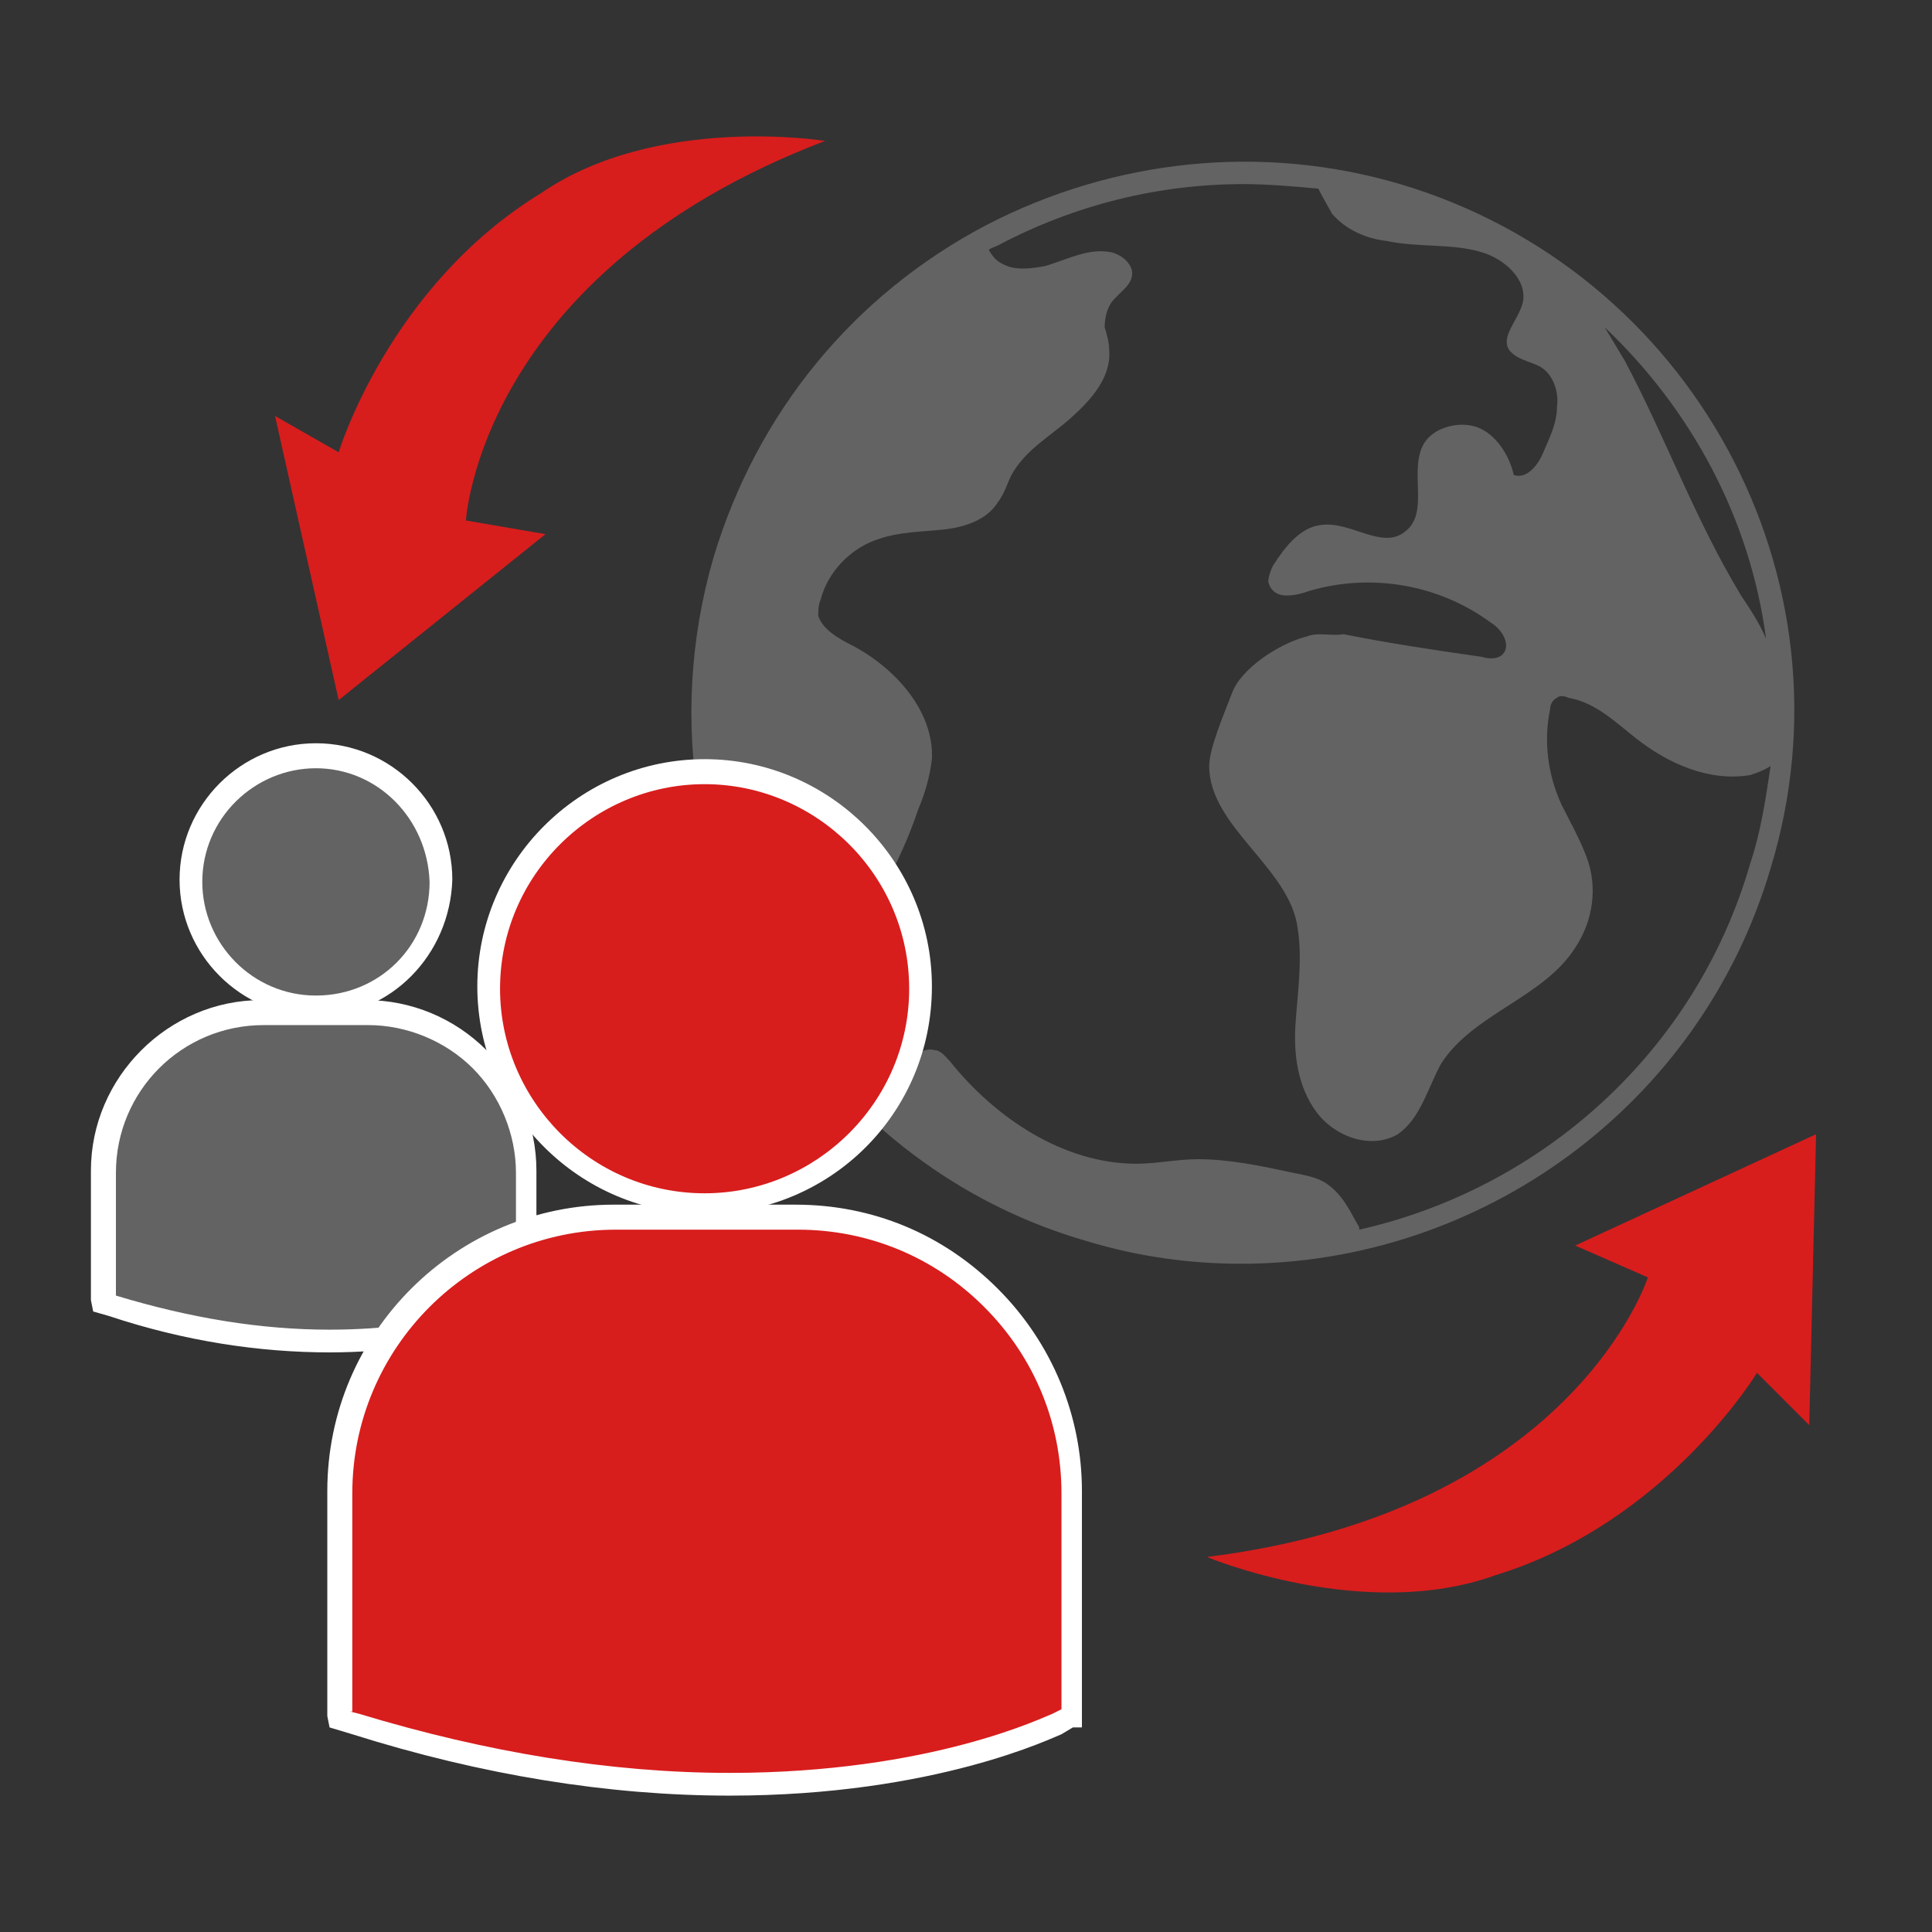 <?xml version="1.0" encoding="utf-8"?>
<!-- Generator: Adobe Illustrator 24.1.0, SVG Export Plug-In . SVG Version: 6.00 Build 0)  -->
<svg version="1.1" id="Ebene_1" xmlns="http://www.w3.org/2000/svg" xmlns:xlink="http://www.w3.org/1999/xlink" x="0px" y="0px"
	 viewBox="0 0 85 85" style="enable-background:new 0 0 85 85;" xml:space="preserve">
<rect x="0" y="0" width="85" height="85" fill="#333333" stroke="none"/>
<style type="text/css">
	.st0{fill:#646363;}
	.st1{fill:#FFFFFF;}
	.st2{fill:#d81d1d;}
</style>
<g>
	<g>
		<path class="st0" d="M13.9,44.2c3,0,5.5-2.4,5.5-5.5c0-3-2.4-5.5-5.5-5.5c-3,0-5.5,2.4-5.5,5.5C8.4,41.8,10.9,44.2,13.9,44.2
			L13.9,44.2z"/>
		<path class="st1" d="M13.9,44.7c-3.3,0-6-2.7-6-6c0-3.3,2.7-6,6-6s6,2.7,6,6C19.8,42,17.2,44.7,13.9,44.7z M13.9,33.8
			c-2.7,0-5,2.2-5,5c0,2.7,2.2,5,5,5s5-2.2,5-5C18.8,36,16.6,33.8,13.9,33.8z"/>
	</g>
	<g>
		<path class="st0" d="M16.2,44.6h-4.6c-3.9,0-7,3.1-7,7v5.7l0,0.1L5,57.4c3.7,1.1,6.9,1.5,9.5,1.5c5.1,0,8.1-1.5,8.3-1.6l0.4-0.2h0
			v-5.7C23.2,47.7,20.1,44.6,16.2,44.6L16.2,44.6z"/>
		<path class="st1" d="M14.5,59.5c-3.1,0-6.4-0.5-9.7-1.6l-0.7-0.2l-0.1-0.5v-5.7c0-4.1,3.4-7.5,7.5-7.5h4.6c2,0,3.9,0.8,5.3,2.2
			c1.4,1.4,2.2,3.3,2.2,5.3v6.2h-0.4L23,57.9C22.9,57.9,19.8,59.5,14.5,59.5z M5.1,57L5.1,57c3.3,1,6.4,1.5,9.4,1.5
			c5.1,0,8-1.4,8.1-1.5l0.1-0.1v-5.3c0-1.7-0.7-3.4-1.9-4.6c-1.2-1.2-2.9-1.9-4.6-1.9h-4.6c-3.6,0-6.5,2.9-6.5,6.5V57z"/>
	</g>
</g>
<path class="st0" d="M61.6,8.1C55.5,6.3,49,7,43.4,9.9c-5.9,3.1-10.1,8.3-12,14.6c-2.1,7.2-0.8,14.9,3.6,21
	c3.2,4.4,7.6,7.6,12.8,9.1c2.3,0.7,4.6,1,6.8,1c10.5,0,20.2-6.9,23.3-17.4C81.8,25.4,74.4,11.9,61.6,8.1z M77.7,28.1
	c-0.3-0.7-0.7-1.3-1.1-1.9c-2-3.3-3.3-6.9-5.1-10.3c-0.3-0.5-0.6-1-0.9-1.5C74.4,18,77,22.8,77.7,28.1z M59.8,54.1c0,0,0-0.1,0-0.1
	c-0.4-0.7-0.7-1.4-1.4-1.9c-0.4-0.3-1-0.4-1.5-0.5c-1.4-0.3-2.8-0.6-4.2-0.6c-0.9,0-1.8,0.2-2.7,0.2c-3.2,0-6.2-2-8.2-4.5
	c-0.2-0.2-0.4-0.5-0.7-0.5c-0.3-0.1-0.7,0.1-1,0.3c-0.3,0.2-0.4,0.6-0.6,0.8c-0.2,0.3-0.6,0.6-0.9,0.8c-1-1-1.9-2-2.8-3.2
	c-0.1-0.1-0.2-0.3-0.3-0.4c0.7-2,2.3-3.6,3.4-5.5c0.6-1.1,1.1-2.2,1.5-3.4c0.3-0.7,0.5-1.4,0.6-2.2c0.1-2.1-1.6-4-3.5-5
	c-0.6-0.3-1.3-0.7-1.5-1.3c0-0.2,0-0.5,0.1-0.7c0.3-1.2,1.3-2.3,2.6-2.7c0.9-0.3,1.8-0.3,2.8-0.4c0.9-0.1,1.9-0.4,2.4-1.2
	c0.3-0.4,0.4-0.8,0.6-1.2c0.6-1.1,1.7-1.7,2.6-2.5c0.9-0.8,1.8-1.8,1.7-3c0-0.3-0.1-0.7-0.2-1c0-0.4,0.1-0.8,0.3-1.1
	c0.4-0.5,1-0.8,0.9-1.4c-0.1-0.4-0.5-0.7-0.9-0.8c-1-0.2-1.9,0.3-2.9,0.6c-0.5,0.1-1.2,0.2-1.7,0c-0.5-0.2-0.6-0.4-0.8-0.7
	c0.1-0.1,0.2-0.1,0.4-0.2C47.3,9,51,8.1,54.7,8.1c1.1,0,2.2,0.1,3.3,0.2c0.2,0.4,0.5,0.9,0.6,1.1c0.6,0.7,1.5,1.1,2.4,1.2
	c1.4,0.3,2.9,0.1,4.2,0.5c1,0.3,2,1.2,1.8,2.2c-0.2,0.8-1,1.5-0.6,2.1c0.3,0.4,0.9,0.5,1.3,0.7c0.6,0.3,0.9,1.1,0.8,1.8
	c0,0.7-0.3,1.3-0.6,2c-0.2,0.5-0.7,1.2-1.3,1c-0.2-0.9-0.8-1.8-1.6-2.1s-2,0-2.4,0.8c-0.6,1.2,0.3,3-0.8,3.8c-1,0.8-2.4-0.5-3.7-0.3
	c-0.9,0.1-1.6,1-2.1,1.8c-0.1,0.2-0.2,0.5-0.2,0.7c0.1,0.4,0.4,0.6,0.8,0.6c0.4,0,0.7-0.1,1-0.2c2.7-0.8,5.7-0.3,8,1.4
	c0.5,0.3,0.9,1,0.5,1.4c-0.2,0.2-0.6,0.2-0.9,0.1c-2.1-0.3-4.1-0.6-6.1-1C58.6,28,58,27.8,57.5,28c-1.2,0.3-2.9,1.4-3.3,2.5
	c-0.3,0.8-1,2.4-1,3.2c0,2.7,3.6,4.5,3.9,7.2c0.2,1.3,0,2.7-0.1,4.1s0.1,2.8,0.9,3.9c0.8,1.1,2.4,1.7,3.6,1c1-0.7,1.3-2,1.9-3.1
	c1.4-2.2,4.5-2.9,5.9-5.1c0.8-1.2,1-2.7,0.5-4c-0.3-0.8-0.7-1.5-1.1-2.3c-0.6-1.3-0.8-2.8-0.5-4.2c0-0.2,0.1-0.4,0.3-0.5
	c0.1-0.1,0.3-0.1,0.5,0c1.2,0.2,2.1,1.1,3,1.8c1.4,1.1,3.2,1.9,5,1.6c0.3-0.1,0.6-0.2,0.9-0.4c0,0,0,0,0,0C77.7,35,77.5,36.5,77,38
	C74.6,46.3,67.8,52.3,59.8,54.1z"/>
<g>
	<g>
		<path class="st2" d="M31,52.9c5.2,0,9.5-4.2,9.5-9.5c0-5.2-4.2-9.5-9.5-9.5c-5.2,0-9.5,4.2-9.5,9.5C21.5,48.7,25.8,52.9,31,52.9
			L31,52.9z"/>
		<path class="st1" d="M31,53.4c-5.5,0-10-4.5-10-10c0-5.5,4.5-10,10-10c5.5,0,10,4.5,10,10C41,49,36.5,53.4,31,53.4z M31,34.5
			c-4.9,0-9,4-9,9c0,4.9,4,9,9,9c4.9,0,9-4,9-9C40,38.5,35.9,34.5,31,34.5z"/>
	</g>
	<g>
		<path class="st2" d="M35,53.6h-8c-6.7,0-12.1,5.4-12.1,12.1v9.8l0,0.2l0.7,0.2c6.4,2,11.9,2.7,16.5,2.7c8.9,0,14.1-2.5,14.4-2.7
			l0.6-0.3h0.1v-9.8C47.1,59,41.7,53.6,35,53.6L35,53.6z"/>
		<path class="st1" d="M32.1,79c-5.3,0-10.9-0.9-16.6-2.7l-1-0.3l-0.1-0.5l0-9.9c0-7,5.7-12.6,12.6-12.6h8c3.4,0,6.5,1.3,8.9,3.7
			c2.4,2.4,3.7,5.6,3.7,8.9V76h-0.4l-0.5,0.3C46.4,76.4,41.2,79,32.1,79z M15.4,75.3l0.4,0.1c5.6,1.7,11.1,2.6,16.3,2.6
			c8.9,0,13.9-2.5,14.2-2.6l0.4-0.2v-9.5c0-3.1-1.2-6-3.4-8.2s-5.1-3.4-8.2-3.4h-8c-6.4,0-11.6,5.2-11.6,11.6V75.3z"/>
	</g>
</g>
<path class="st2" d="M65.8,69.3c-5.8,2.1-12.7-0.8-12.7-0.8c16.1-2,19.4-12.3,19.4-12.3l-3.2-1.4l10.6-4.9l-0.3,12.8l-2.3-2.3
	C77.3,60.4,73.3,67,65.8,69.3z M76.6,62.6"/>
<path class="st2" d="M23.8,8.5C28.9,5,36.3,6.2,36.3,6.2C21.1,12,20.5,22.9,20.5,22.9l3.5,0.6l-9.1,7.3l-2.8-12.5l2.8,1.6
	C14.9,19.9,17.1,12.6,23.8,8.5z M15,17.6"/>
</svg>
